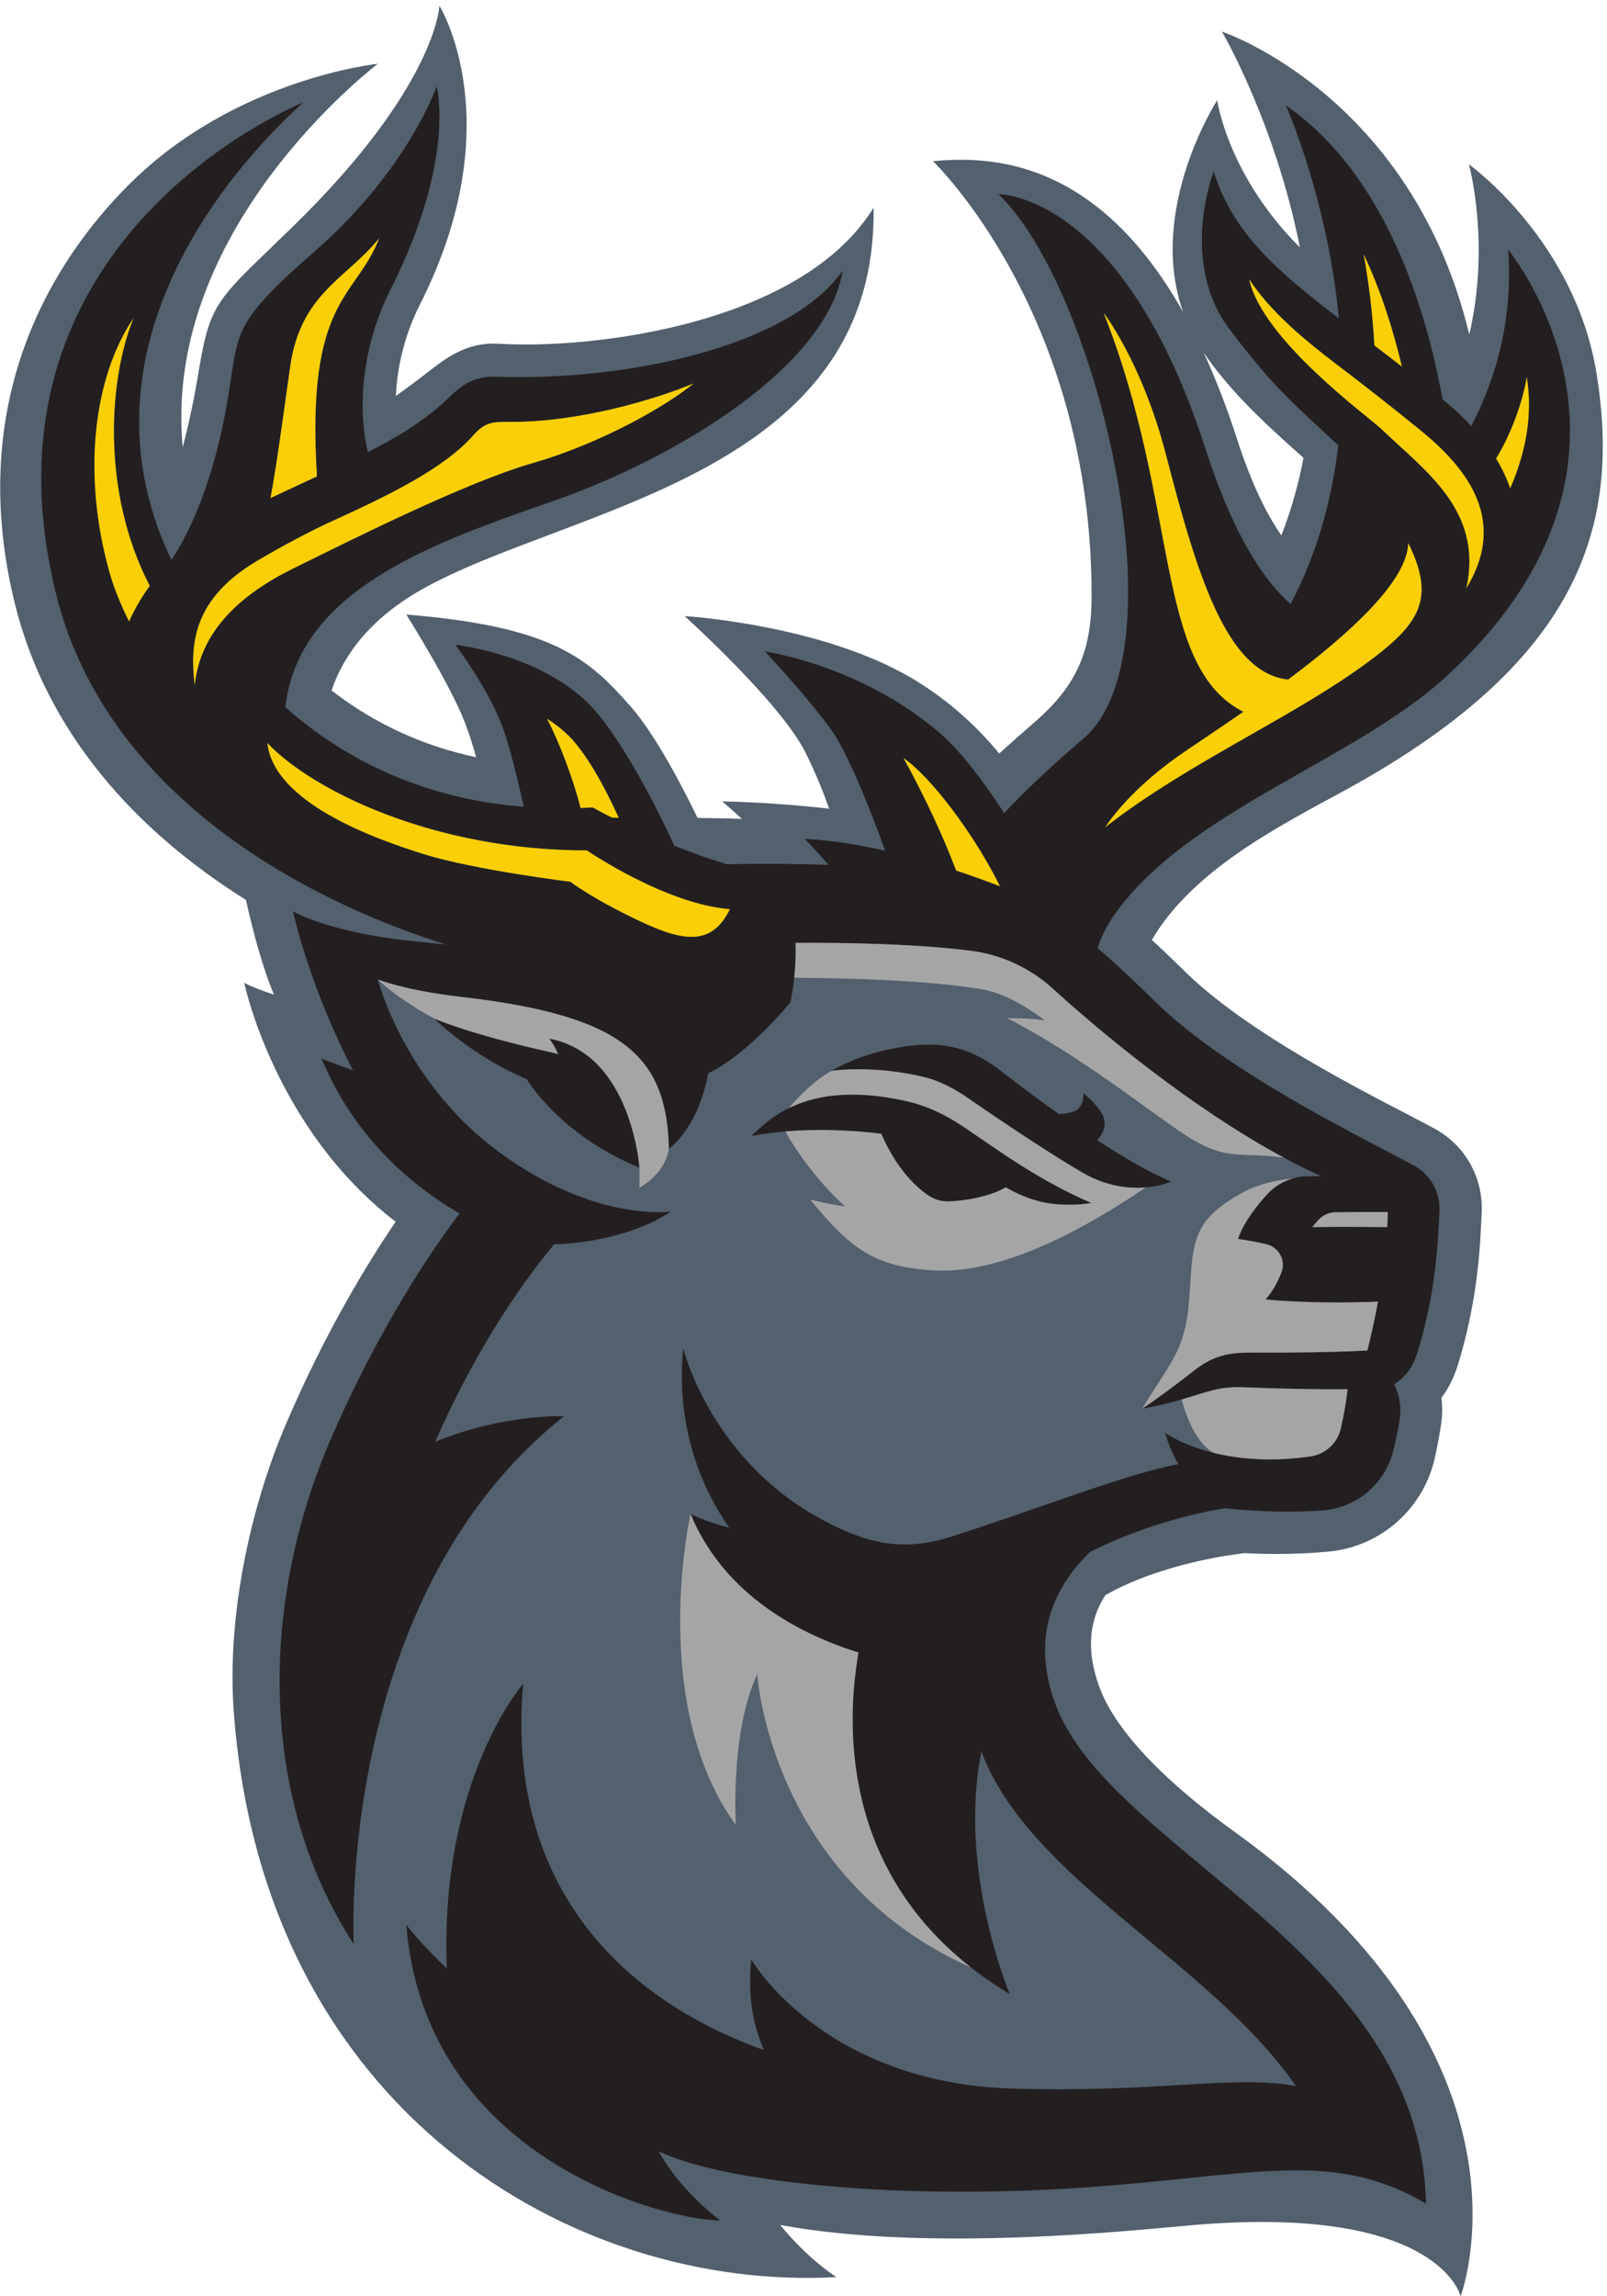 <svg height="377.964" viewBox="0 0 447.893 640" width="264.575" xmlns="http://www.w3.org/2000/svg"><g transform="matrix(.133 0 0 -.133 0 640)"><path d="m2731.84 3852.52c-10.24-54.2-25.4-108.62-46.39-162.56-30.3 43.58-62.44 107.62-92.97 202.11-21.92 67.87-45.38 127.93-69.93 181.21 60.3-89.47 147.2-165.11 209.29-220.76zm78.02-701.42c497.9 269.23 588.23 553.95 536.47 876.94-45 280.79-267.76 439.56-267.76 439.56s45.56-163.97.81-356.72c-120.86 502.42-518.48 634.92-518.48 634.92s112.03-191.41 163.38-452.33c-151.88 151.81-173.29 308.56-173.29 308.56s-147.75-228.24-71.55-443.91c-179.92 320.34-402.38 327.77-524.28 316.15 0 0 332.57-317.45 332.57-910.09 0-112.47-28.25-186.52-119.26-265.24-27.15-23.48-51.79-45.37-74.37-65.91-45.62 55.17-106.14 112.45-184.69 158.57-191.27 112.32-474.75 129.38-474.75 129.38s200.91-181.05 253.22-285.82c23.51-47.07 39.73-89.17 49.65-117.77-126.91 14.39-224.23 15.23-224.23 15.23 14.15-11.98 28-24.16 41.46-36.58-31.35 1-62.51 1.67-92.95 1.93-29.24 60.31-87.03 172.53-139.13 232.15-89.47 102.36-164.06 169.03-471.461 194.12 0 0 94.301-149.48 123.847-229.07 9.602-25.86 16.911-49.12 22.637-69.97-111.93 23.67-213.223 70.37-303.004 139.79 18.145 55.82 64.977 140.98 186.11 210.16 305.161 174.28 958.311 236.51 949.851 801.66-149.33-242.61-583.47-297.36-785.91-285.13-67.078 4.06-111.059-30.61-146.957-58.48-25.77-20-48.156-36.58-68.434-50.88 2.582 55.87 15.965 123.47 50.571 191.86 192.91 381.28 40.726 625.82 40.726 625.82s-5.871-169.15-307.527-463.13c-158.941-154.9-172.262-152.64-197.586-306.02-10.094-61.12-21.438-112.61-32.977-155.83-2.457 26.87-3.437 54.55-2.601 83.37 12.152 418.42 411.621 719.99 411.621 719.99s-299.238-30.7-521.965-253.43c-159.383-159.38-342.629-450.08-239.746-874.4 66.676-274.97 256.09-480.87 485.164-624.27 14.453-64.36 34.633-141.31 58.676-198.29 0 0-32.051 9.3-62.164 24.37 0 0 63.539-305.77 317.375-500.52-64.395-94.76-148.903-235.82-228.274-420.11-79.714-185.1-125.418-413.67-111.062-606.93 62.316-839.019 714.7-1215.171 1263.26-1184.55-47.31 30.898-91.09 76.07-117.97 109.23 311.71-57.711 738.08-11.359 862.83-.531 519.17 45.063 563.44-148.949 563.44-148.949s189.72 495.941-475.37 974.48c-133.88 96.33-246.45 205.25-281.83 302.27-27.05 74.16-22.98 137.31 12.51 192.48 119.55 68.29 276.64 86.03 277.43 86.16l13.27 2.01c23.15-1.17 46.02-1.82 68.34-1.82 37.46 0 73.98 1.65 108.54 4.93 111.12 10.52 201.18 91.23 224.09 200.82 13.57 64.8 14.05 82.13 14.25 89.55.3 10.98-.15 21.74-1.35 32.25 23.7 30.91 32.81 62.47 39.13 84.33l.37 1.3c37.17 128.5 41.78 233.24 44.84 302.55 3.23 73.35-34.7 140.69-98.99 175.75-93.18 50.8-375.2 184.45-521.98 328.01-23.79 23.27-43.95 42.87-70.43 67.36 83.47 142.59 257.06 233.61 395.89 308.67" fill="#53606e"/><path d="m3165.07 3788.75c35.03 80.37 46.91 159.03 34.7 233.2-8.41-54.04-34.85-123.71-64.2-170.68 12.65-20.84 22.41-41.7 29.5-62.52zm-185.76 119.64c-64.71 52.86-124.69 99.5-178.12 140.03-66.75 50.64-140.11 111.78-183.13 178.36 27.29-126.67 250.01-287.97 276.24-313.04 94.54-90.36 214.22-171.88 179.03-334.27 77.11 127.2 23.98 232.54-94.02 328.92zm-27.91-234.38c-1.74-80.95-126.72-192.54-251.74-286.16-129.79 14.07-191.33 221.77-256.22 471.7-50.22 193.41-130.49 296.78-130.49 296.78 160.34-404.47 104.79-740.32 292.92-835.91-59.18-41.09-110.34-74.43-137.49-93.65-108.14-76.57-151.66-147.77-151.66-147.77l.04-.01c182.8 141.99 408.89 236.1 567.09 358.39 93.92 72.6 122.76 125.07 67.55 236.63zm-93.41 605.2c10.63-59 18.84-123.33 22.41-190.98 18.64-14.2 37.88-28.96 57.69-44.43-17.52 74.12-43.01 156.66-80.1 235.41zm-59.36-2007.61c-13.39-.3-26.3-6.16-35.39-16.06-4.64-5.06-8.97-10.09-12.97-15.04 43.61.98 109.98.57 157.03.07.58 10.51.96 21.02 1.18 31.5-28.66.27-64.8.22-109.85-.47zm-703.1 683.19c-54.18 110.05-146.27 230.66-201.99 268.54 41.52-74.74 83.56-164.22 110.17-235.55 34.53-11.4 65.61-22.81 91.82-32.99zm-566.04-48.06c-135.79 10.71-299.68 123.11-299.68 123.11-320.861 0-575.681 125.53-669.798 225.17 13.605-123.89 219.172-198.83 326.746-232.52 106.547-33.37 308.582-58.28 308.582-58.28s43-33.95 144.6-82.1c93.2-44.17 151.96-52.27 189.55 24.62zm-915.924 713.69c129.68 63.95 362.383 180.63 501.584 220.87 150.15 43.4 286 123.59 338.22 167.18-77.65-32.45-239.18-82.05-388.56-80.62-31.01.3-48.95-.55-72.478-27.42-60.492-69.09-175.043-125.33-299.676-181.93-41.004-18.62-105.164-52.72-154.664-82.18-133.945-79.71-140.547-174.05-130.168-260.13 11.11 112.45 94.758 189.49 205.742 244.23zm-46.98 147.85c35.723 16.89 67.953 31.8 97.391 45.46-23.774 372.72 82.285 373.65 130.191 498.71-67.855-84.03-164.457-115.06-186.316-268.54-11.582-81.34-27.672-204.33-41.266-275.63zm579.674-462.51c24.91-47.22 55.02-125.59 70.22-186.9 8.5.31 17 .69 25.5 1.19 0 0 14.57-8.34 39.89-21.19l14.69-.74c-24.46 53.59-53.45 109.49-87.77 152.76-17.46 22-39.22 40.07-62.53 54.88zm-832.772 278.49c-103.648 199.84-84.988 437.24-34.008 561.06-83.832-123.77-108.058-326.15-50.71-531.29 10.394-37.19 25.683-72.65 41.332-104.18 10.918 24.38 25.082 49.45 43.386 74.41zm2717.722-189.78c-192.73-176.93-542.5-281.75-695.65-499.29-17.57-24.95-28.57-48.64-35.26-70.11 43.02-36.42 83.48-75.62 122.1-113.39 152.83-149.47 436.67-285.29 541.52-342.47 12.05-6.56 22.25-15.42 30.5-25.72.74-.07 1.14-.11 1.14-.11.02-.43.05-.86.08-1.29 14.46-18.74 22.23-42.3 21.15-66.88-3.08-69.71-7.72-165.23-41.44-281.81-8.27-28.61-16.4-58.31-53.53-82.43 9.66-18.62 14.01-40.07 12.85-63.22-.77-15.47-10.2-56.95-14.07-73.52-16.37-70.37-76.5-122.2-148.56-127.38-52.08-3.75-120.92-4.18-204.97 4.52-37.66-6.02-158.58-29.05-282.48-91.44-71.3-68.69-126.28-172.38-73.52-317.05 113.53-311.22 767.32-519.911 777.51-1048.868-246.52 146.48-453.08 15.269-1037.39 25.668-239.96 4.281-468.68 34.609-570.78 84.191 44.83-83.391 128.91-145 128.91-145-111.68 0-618.59 126.09-658.101 619.617 0 0 30.894-40.937 84.785-91.429-14.727 398.041 160.166 596.181 160.166 596.181-35.27-399.189 181.17-651.228 504.86-767.4-22.51 51.152-34.79 113.719-26.61 189.719 0 0 149.38-258.528 548.08-270.348 304.93-9.082 466.48 29.5 593.51 5.148-179.3 260.43-558.99 432.821-659.34 701.221-50.01-250.779 59.54-508.361 59.54-508.361-354.37 212.652-345.49 553.601-317.18 715.791-119.28 37.16-280.6 117.94-352.06 290.48 0 0 31.37-16.52 81.14-28.71-75.79 108.42-109.96 240.35-96.3 375.23 0 0 54.41-221.84 273.3-348.49 105.77-61.2 185.22-78.15 286.15-46.32 178.66 56.37 360.8 130.16 478.16 152.63-10.62 18.57-20.35 40.18-27.68 65.59 0 0 106.35-77.85 304.47-49.44 31.48 4.51 56.83 27.72 63.89 58.73 5.68 24.94 10.77 52.75 14.24 82.05-48.83-.5-120.8.18-222.45 4.15-20.12.79-40.33-1.26-59.84-6.23-38.23-9.72-75.65-25.85-148.35-38.57 0 0 40.13 25.93 109.79 80.58 43.37 34.04 78.81 37.07 122.37 36.92 63.46-.23 165.06.21 239.84 4.35 7.52 30.06 15.35 64.84 22.26 102.35-139.02-5.75-236 4.56-236 4.56 14.97 15.66 25.97 37.39 33.52 56.51 9.94 25.19-5.27 53.15-31.62 59.36-28.56 6.73-59.43 10.99-59.43 10.99 12.09 34.94 38.76 69.16 61.35 93.78 21.5 23.43 51.7 37.01 83.5 37.5 10.09.16 19.75.28 29.15.39-220.99 100.1-453.67 293.97-561.38 392.23-48.04 43.84-108.41 71.9-172.93 80.03-129.34 16.28-294.37 17.03-366.98 16.43 1.23-35.73-1.18-77.47-10.59-124.09 0 0-83.58-105.13-172.38-149.26-22.02-116.97-82.61-158.06-82.61-158.06-4.42 195.34-97.07 279.29-434.353 318.12-121.047 13.93-175.621 36.81-175.621 36.81.004-.01 54.305-215.88 255.524-362.94 201.23-147.06 358.45-123.43 358.45-123.43s-81.27-62.25-244.71-69.04c-56.53-67.92-158.76-206.61-248.909-413.51 142.789 58.82 269.969 53.54 269.969 53.54-478.699-379.07-440.941-1106.07-440.941-1106.07-201.84 310.34-194.465 717.88-49.52 1054.47 101.117 234.79 210.824 396.33 271.348 476.43-96.938 56.34-219.074 156.32-289.082 324.48 0 0 30.172-11.84 65.957-24.47-91.465 174.8-126.106 333.34-126.106 333.34s76.047-45.59 258.625-63.29c21.582-2.09 42.313-4.29 62.344-6.57-240.648 76.12-527.18 223.39-696.305 468.19l-.023.02-.004.02c-55 79.62-97.625 169.51-122.156 270.67-181.137 747.04 518.797 1025.64 518.797 1025.64-77.559-70.21-507.215-474.53-276.012-958.36 16.981 24.55 72.086 113.56 107.262 279.81 41.992 198.48-4.391 194.12 192.578 366.23 196.961 172.11 256.113 346.08 256.113 346.08s41.606-151.78-96.621-425.48c-65.82-130.32-66.793-263.16-47.516-340.73 59.743 30.16 106.625 58.56 152.223 97.95 31.856 27.52 54.801 62.22 117.699 60.02 271.95-9.54 612.95 62.69 725.21 221.9-33.11-199.55-344.08-390.99-607.97-482.92-247.982-86.39-532.099-183.98-560.134-431.62 151.14-133.04 323.836-194.74 499.784-208.66-13.23 59.79-30.84 132.12-46.6 172.99-30.18 78.23-96.622 166.38-96.622 166.38s200.442-20.71 302.422-149.27c70.76-89.19 138.29-232.25 156.33-271.7 33.63-13.4 70.68-26.8 109.76-38.77 78.79 1.63 149.99.94 213.29-1.34-25.67 30.07-49.54 54.52-49.54 54.52 55.91-2.98 113.37-12.31 168.47-24.74-32.3 88.91-77.92 204.45-113.05 253.38-48.89 68.11-138.77 164-138.77 164s197.12-27.38 363.09-167.99c46.13-39.07 94.62-103.49 138.18-170.68 40.17 42.65 94.06 94.81 165.89 156.02 211.26 180.02 28.39 943.93-177.75 1140.96 0 0 260.54 4.09 434.07-534.23 59.04-183.18 123.89-277.09 178.14-324.78 56.84 108.39 87.1 221.97 99.97 332.7-92.31 86.52-132.62 117.31-227.64 242.96-107.39 142.01-33.47 330.92-33.47 330.92 40.23-128.94 132.3-208.25 262.46-307.9-24.54 253.99-111.33 446.53-111.33 446.53 210.52-145.35 294.98-430.47 328.46-615.91 2.26-1.87 4.47-3.68 6.73-5.56 20.12-16.8 37.92-33.66 53.64-50.56 55.95 106.87 87.19 232.51 77.3 369.43 0 0 364.5-440.53-129.68-894.2zm-1880.58-758.89s9.55-11.01 18.75-32.52c-3.5.98-6.98 2.03-10.54 2.81-64.79 14.32-173.246 40.67-249.231 71.62 0 0 81.082-80.09 193.971-126.69 0 0 67.45-116.3 236.36-185.61 0 0-16.27 238.29-189.31 270.39zm1148.45-212.7c8.46 8.35 18.47 22.81 15.02 42.79-4.1 23.79-44.03 55.88-44.03 55.88s3.57-22.73-13.06-35.32c-7.17-5.43-23.59-7.87-37.72-8.96-36.06 25.56-76.55 55.49-121.85 90.65-70.05 54.37-130.47 60.2-193.21 52.19-101.1-12.9-161.26-52.07-161.26-52.07s88.75 13.49 199.11-14.55c26.72-6.79 59.28-23.86 81.96-39.53 53.52-37 166.49-113.95 245.51-159.82 46.5-26.98 101.16-37.9 153.89-27.37 11 2.19 21.56 5.28 30.76 9.57 0 0-47.67 16.57-155.12 86.54zm-12.07-131.68s-25.48-5.74-67.39-3.18c-34.82 2.13-68.63 12.45-99.32 29-3.99 2.15-8.18 4.46-12.46 6.85-37.21-21.61-92.54-28.86-121-29.48-14.38-.3-28.43 3.99-40.42 11.95-57.39 38.1-89.89 106.73-99.6 129.8-66.54 8.11-169.72 14.38-272.4-4.55 33.42 29.42 111.03 121.15 325.53 72.89 67.33-15.15 117.39-52.58 134.04-63.75 56.14-37.64 141.93-101.7 253.02-149.53" fill="#231f20"/><path d="m967.207 2722.8c-121.051 13.93-175.621 36.81-175.621 36.81s34.488-36.34 118.023-82.12c75.985-30.95 184.441-57.3 249.231-71.62 3.56-.78 7.04-1.83 10.54-2.81-9.2 21.51-18.75 32.52-18.75 32.52 173.04-32.1 189.31-270.39 189.31-270.39s0-22.26 0-42.38c0 0 54.13 29.04 61.62 81.87-4.42 195.34-97.07 279.29-434.353 318.12zm1433.993-399.11c-45.63-3.97-91.66 7.25-131.65 30.45-79.02 45.87-191.99 122.82-245.51 159.82-22.68 15.67-55.24 32.74-81.96 39.53-102.82 26.12-186.81 16.2-197.81 14.72l-1.3-.17c-36.2-19.47-69.92-54.6-90.24-78.37 50.55 25.09 127.57 41.73 247.22 14.81 67.33-15.15 117.39-52.58 134.04-63.75 56.14-37.64 141.93-101.7 253.02-149.53 0 0-25.48-5.74-67.39-3.18-34.82 2.13-68.63 12.45-99.32 29-3.99 2.15-8.18 4.46-12.46 6.85-37.21-21.61-92.54-28.86-121-29.48-14.38-.3-28.43 3.99-40.42 11.95-57.39 38.1-89.89 106.73-99.6 129.8-51.08 6.23-123.77 11.32-201.24 4.81 18.84-33.32 59.34-96.34 125.14-157.14-39.84 5.7-72.75 14.47-72.75 14.47 85.93-106.13 137.86-141.99 261.99-148.65 164.43-8.83 367.47 124.03 441.24 174.06zm-602.17-974.68c-119.28 37.16-280.6 117.94-352.06 290.48 0 0-89.56-397.36 94.98-651.849 0 0-12.13 193.559 44.82 316.049 0 0 26.98-427.428 447.78-614.448-271.07 212.559-261.46 511.168-235.52 659.768zm947.18 410.97c31.48 4.51 56.83 27.72 63.89 58.73 5.68 24.94 10.77 52.75 14.24 82.05-48.83-.5-120.8.18-222.45 4.15-20.12.79-40.33-1.26-59.84-6.23-20.29-5.16-40.41-12.13-65.65-19.43 5.43-21.01 25.76-88.7 67.25-111.82 50.02-12.3 117.87-19.6 202.56-7.45zm-120.35 217.63c63.46-.23 165.06.21 239.84 4.35 7.52 30.06 15.35 64.84 22.26 102.35-139.02-5.75-236 4.56-236 4.56 14.97 15.66 25.97 37.39 33.52 56.51 9.94 25.19-5.27 53.15-31.62 59.36-28.56 6.73-59.43 10.99-59.43 10.99 12.09 34.94 38.76 69.16 61.35 93.78 14.7 16.01 33.5 27.29 54.05 33.07-35.6-3.7-72.06-11.83-102.17-27.81-121.38-64.44-105.5-117.37-116.76-239.81-8.65-93.87-41.56-123.21-97.2-214.85 0 0 40.13 25.93 109.79 80.58 43.37 34.04 78.81 37.07 122.37 36.92zm-418.81 762.02c-48.04 43.84-108.41 71.9-172.93 80.03-129.34 16.28-294.37 17.03-366.98 16.43.76-22.12.1-46.55-2.73-73.02 96.82-.6 280.24-4.52 393.84-24.37 43.61-7.63 87.01-32.27 131.25-64.64-43.46 5.21-79.36 4.41-79.36 4.41 150.93-76.58 300.43-196.76 371.7-243.59 90.41-59.4 118.29-35.23 209.2-49.05-196.05 105.47-388.81 266.97-483.99 353.8zm700.25-499.06c-47.05.5-113.42.91-157.03-.07 4 4.95 8.33 9.98 12.97 15.04 9.09 9.9 22 15.76 35.39 16.06 45.05.69 81.19.74 109.85.47-.22-10.48-.6-20.99-1.18-31.5" fill="#a5a5a6"/><path d="m2938.09 4043.8c-17.52 74.12-43.01 156.66-80.1 235.41 10.63-59 18.84-123.33 22.41-190.98 18.64-14.2 37.88-28.96 57.69-44.43zm13.31-369.79c-1.74-80.95-126.72-192.54-251.74-286.16-129.79 14.07-191.33 221.77-256.22 471.7-50.22 193.41-130.49 296.78-130.49 296.78 160.34-404.47 104.79-740.32 292.92-835.91-59.18-41.09-110.34-74.43-137.49-93.65-108.14-76.57-151.66-147.77-151.66-147.77l.04-.01c182.8 141.99 408.89 236.1 567.09 358.39 93.92 72.6 122.76 125.07 67.55 236.63zm27.91 234.38c-64.71 52.86-124.69 99.5-178.12 140.03-66.75 50.64-140.11 111.78-183.13 178.36 27.29-126.67 250.01-287.97 276.24-313.04 94.54-90.36 214.22-171.88 179.03-334.27 77.11 127.2 23.98 232.54-94.02 328.92zm185.76-119.64c35.03 80.37 46.91 159.03 34.7 233.2-8.41-54.04-34.85-123.71-64.2-170.68 12.65-20.84 22.41-41.7 29.5-62.52zm-1069.54-833.96c-54.18 110.05-146.27 230.66-201.99 268.54 41.52-74.74 83.56-164.22 110.17-235.55 34.53-11.4 65.61-22.81 91.82-32.99zm-1030.72 973.06c-31.01.3-48.95-.55-72.478-27.42-60.492-69.09-175.043-125.33-299.684-181.93-40.996-18.62-105.156-52.72-154.656-82.18-133.945-79.71-140.547-174.05-130.168-260.14 11.11 112.46 94.758 189.5 205.742 244.24 129.676 63.95 362.383 180.63 501.584 220.87 150.15 43.4 286 123.59 338.22 167.18-77.65-32.45-239.18-82.05-388.56-80.62zm464.68-1021.12c-135.79 10.71-299.68 123.11-299.68 123.11-320.861 0-575.681 125.53-669.798 225.17 13.605-123.89 219.172-198.83 326.746-232.52 106.547-33.37 308.582-58.28 308.582-58.28s43-33.96 144.6-82.1c93.2-44.17 151.96-52.27 189.55 24.62zm-1216.002 677.52c-103.648 199.84-84.988 437.24-34.008 561.06-83.832-123.77-108.058-326.15-50.71-531.29 10.394-37.19 25.683-72.65 41.332-104.18 10.918 24.38 25.082 49.45 43.386 74.41zm350.489 229.48c-23.774 372.72 82.285 373.65 130.191 498.71-67.855-84.03-164.457-115.06-186.316-268.54-11.582-81.34-27.672-204.33-41.266-275.63 35.723 16.89 67.953 31.8 97.391 45.46zm552.503-694.87c-15.2 61.31-45.31 139.68-70.22 186.9 23.31-14.81 45.07-32.88 62.53-54.88 34.32-43.27 63.31-99.17 87.77-152.76l-14.69.74c-25.32 12.85-39.89 21.19-39.89 21.19-8.5-.5-17-.88-25.5-1.19" fill="#facf06"/></g></svg>